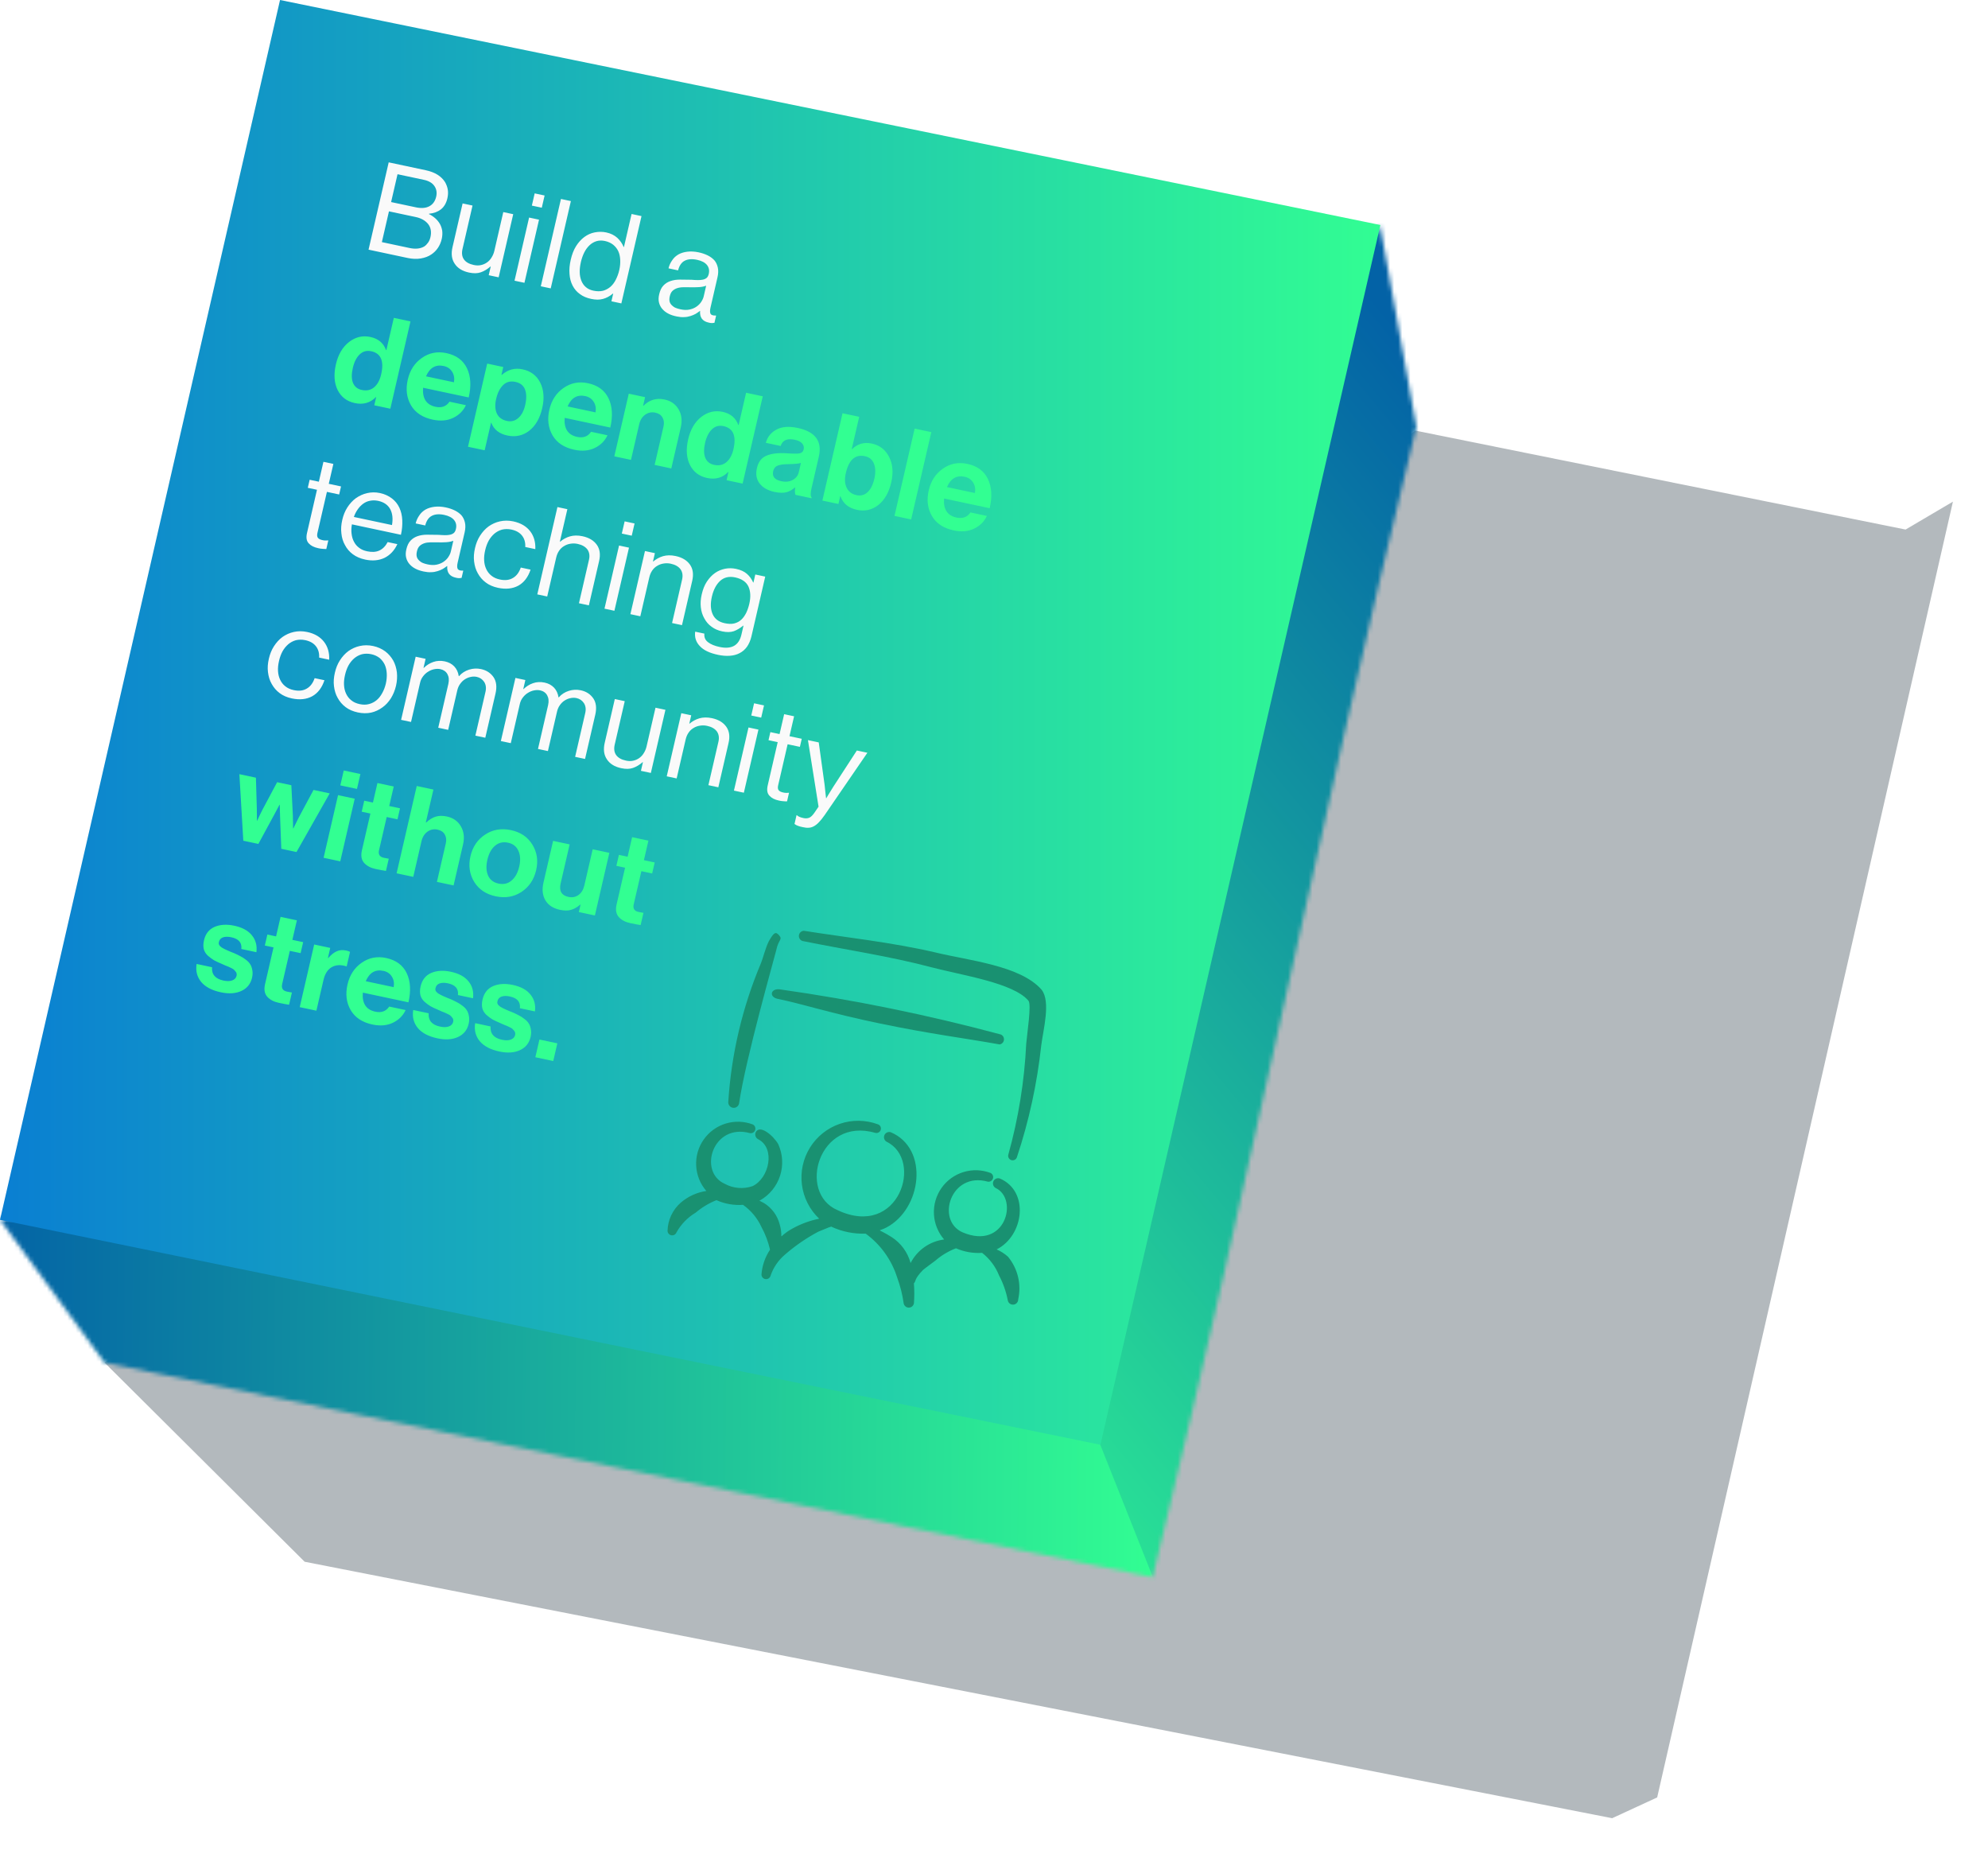<svg width="487" height="454" viewBox="0 0 487 454" fill="none" xmlns="http://www.w3.org/2000/svg">
<g filter="url(#filter0_f_2234_940)">
<path d="M74.626 382.499L25.616 333.739L346.727 105.466L466.809 129.697L478.409 122.862L405.958 440.224L394.93 445.312L74.626 382.499Z" fill="#001524" fill-opacity="0.3"/>
</g>
<mask id="mask0_2234_940" style="mask-type:alpha" maskUnits="userSpaceOnUse" x="0" y="55" width="347" height="332">
<path d="M214.558 264.716L0.012 298.743L25.623 333.746L282.373 386.301C309.532 274.307 319.809 216.518 346.969 104.524L338.049 55.097L214.558 264.716Z" fill="#D9D9D9"/>
</mask>
<g mask="url(#mask0_2234_940)">
<g filter="url(#filter1_n_2234_940)">
<path d="M24.097 342.285L286.054 401.275L320.406 255.031L16.915 197.744L-6.433 297.733L24.097 342.285Z" fill="url(#paint0_linear_2234_940)"/>
</g>
<g filter="url(#filter2_n_2234_940)">
<path d="M283.583 389.209L269.483 353.714L238.939 126.747L339.298 53.221L348.815 105.771L283.583 389.209Z" fill="url(#paint1_linear_2234_940)"/>
</g>
</g>
<g filter="url(#filter3_n_2234_940)">
<path d="M338.152 55.106L68.601 0L0 298.755L269.574 353.849L338.152 55.106Z" fill="url(#paint2_linear_2234_940)"/>
</g>
<path fill-rule="evenodd" clip-rule="evenodd" d="M249.432 318.217C249.835 316.407 249.82 314.528 249.389 312.724C248.957 310.921 248.12 309.239 246.941 307.807C246.113 307.057 245.167 306.449 244.142 306.005C250.815 302.677 252.256 291.771 244.932 288.636C244.63 288.532 244.3 288.545 244.008 288.672C243.715 288.799 243.481 289.032 243.351 289.323C243.221 289.615 243.205 289.944 243.307 290.247C243.408 290.55 243.619 290.803 243.899 290.958C249.577 293.604 246.344 306.346 235.767 301.806C229.188 298.86 232.901 286.854 242.016 289.418C242.281 289.452 242.549 289.391 242.774 289.247C242.998 289.102 243.165 288.883 243.244 288.628C243.322 288.373 243.309 288.098 243.204 287.852C243.1 287.606 242.913 287.405 242.675 287.284C240.541 286.47 238.196 286.391 236.013 287.061C233.83 287.731 231.933 289.111 230.623 290.983C229.314 292.854 228.667 295.109 228.786 297.39C228.905 299.671 229.782 301.846 231.278 303.572C229.544 303.792 227.889 304.433 226.458 305.438C225.028 306.443 223.864 307.782 223.068 309.338C222.361 306.726 220.713 304.468 218.441 302.998C214.687 300.595 214.955 301.839 217.178 300.618C225.814 296.053 227.663 281.317 218.21 277.304C217.91 277.211 217.587 277.23 217.301 277.359C217.015 277.488 216.786 277.718 216.659 278.005C216.531 278.292 216.513 278.615 216.609 278.914C216.704 279.213 216.906 279.467 217.177 279.626C226.331 284.026 220.242 303.477 205.162 296.384C195.237 292.123 200.606 273.457 214.382 277.453C214.589 277.514 214.81 277.514 215.017 277.452C215.224 277.389 215.408 277.267 215.546 277.101C215.684 276.935 215.771 276.732 215.795 276.518C215.819 276.303 215.779 276.086 215.681 275.894C215.614 275.766 215.523 275.652 215.411 275.56C215.3 275.467 215.172 275.398 215.034 275.355C212.031 274.248 208.738 274.211 205.712 275.251C202.685 276.291 200.11 278.344 198.422 281.063C196.734 283.782 196.036 287.001 196.447 290.175C196.858 293.348 198.351 296.283 200.676 298.483C198.394 298.942 196.196 299.749 194.16 300.877C189.967 303.185 192.143 304.001 191.01 299.899C190.461 297.746 189.108 295.884 187.23 294.697C185.724 293.868 185.931 294.134 186.182 293.998C188.516 292.674 190.267 290.522 191.092 287.969C191.916 285.416 191.754 282.647 190.636 280.207C189.454 278.139 186.059 275.253 185.106 277.364C184.986 277.669 184.984 278.009 185.101 278.316C185.218 278.622 185.445 278.874 185.738 279.022C189.984 281.193 188.49 288.516 184.367 290.502C183.248 290.89 182.062 291.038 180.883 290.939C179.703 290.84 178.558 290.495 177.52 289.927C170.938 286.981 174.618 274.968 183.769 277.539C184.034 277.573 184.302 277.513 184.527 277.368C184.752 277.224 184.918 277.005 184.997 276.75C185.076 276.494 185.062 276.22 184.958 275.974C184.854 275.728 184.666 275.527 184.428 275.405C182.294 274.591 179.95 274.512 177.766 275.182C175.583 275.852 173.686 277.233 172.377 279.104C171.067 280.975 170.421 283.23 170.539 285.511C170.658 287.792 171.535 289.968 173.031 291.693C170.686 292.035 168.488 293.049 166.704 294.606C165.741 295.464 164.963 296.509 164.417 297.678C163.871 298.847 163.568 300.114 163.528 301.403C163.522 301.668 163.61 301.927 163.776 302.135C163.941 302.342 164.174 302.484 164.434 302.537C164.694 302.59 164.965 302.551 165.198 302.425C165.432 302.299 165.614 302.095 165.712 301.849C166.824 299.844 168.449 298.172 170.42 297.001C171.94 295.711 173.657 294.678 175.511 293.944C177.552 294.856 179.786 295.248 182.015 295.084C183.971 296.464 185.529 298.337 186.529 300.51C187.481 302.26 188.193 304.132 188.632 306.075C187.425 307.879 186.705 309.964 186.54 312.127C186.534 312.393 186.622 312.651 186.787 312.859C186.953 313.066 187.186 313.209 187.446 313.262C187.706 313.315 187.976 313.275 188.21 313.149C188.443 313.023 188.625 312.819 188.724 312.573C189.399 310.506 190.638 308.674 192.297 307.27C194.79 305.104 197.523 303.226 200.436 301.672L203.117 300.578C203.288 300.562 203.452 300.506 203.598 300.414C206.244 301.654 209.147 302.246 212.066 302.142C215.715 304.807 218.416 308.569 219.776 312.878C220.526 314.907 221.058 317.015 221.363 319.158C221.405 319.461 221.554 319.739 221.783 319.941C222.012 320.143 222.306 320.257 222.612 320.26C222.918 320.264 223.214 320.157 223.448 319.961C223.682 319.764 223.837 319.49 223.886 319.188C224.01 317.564 224.006 315.933 223.874 314.31C224.478 313.725 223.841 313.371 226.107 311.043C226.43 310.736 228.79 309.021 229.096 308.785C230.598 307.472 232.323 306.437 234.188 305.728C236.197 306.611 238.394 306.996 240.584 306.846C242.438 308.291 243.875 310.203 244.739 312.385C245.738 314.275 246.454 316.305 246.862 318.402C246.902 318.73 247.067 319.03 247.323 319.24C247.578 319.45 247.905 319.554 248.235 319.531C248.564 319.507 248.873 319.358 249.095 319.113C249.318 318.869 249.439 318.548 249.432 318.217ZM190.163 232.69C190.695 230.083 191.762 230.152 190.892 229.116C190.021 228.081 189.597 228.33 188.331 230.534C187.517 232.15 186.848 234.882 186.422 235.873C181.859 246.684 179.149 258.185 178.405 269.895C178.38 270.236 178.486 270.572 178.701 270.837C178.916 271.102 179.224 271.274 179.562 271.319C179.9 271.364 180.243 271.279 180.52 271.08C180.797 270.881 180.987 270.583 181.052 270.249C182.619 259.438 189.806 234.258 190.163 232.69Z" fill="#199171"/>
<path fill-rule="evenodd" clip-rule="evenodd" d="M245.166 253.366C227.303 248.568 209.163 244.869 190.848 242.288C188.788 242.166 188.394 244.096 190.375 244.608C196.663 245.891 203.28 248.136 215.706 250.707C228.132 253.278 236.059 254.223 244.894 255.801C245.164 255.752 245.412 255.617 245.6 255.416C245.788 255.215 245.906 254.959 245.937 254.685C245.968 254.412 245.909 254.135 245.771 253.898C245.632 253.66 245.42 253.473 245.166 253.366Z" fill="#199171"/>
<path fill-rule="evenodd" clip-rule="evenodd" d="M196.599 230.468C207.034 232.596 217.915 234.181 228.226 236.918C235.751 238.9 248.262 240.706 251.942 245.104C252.727 246.01 251.584 253.259 251.394 255.637C250.952 264.805 249.486 273.897 247.023 282.738C246.978 282.875 246.96 283.02 246.971 283.164C246.982 283.308 247.021 283.449 247.086 283.578C247.151 283.707 247.241 283.822 247.351 283.916C247.46 284.01 247.587 284.082 247.724 284.127C247.862 284.172 248.006 284.19 248.15 284.179C248.295 284.168 248.435 284.129 248.564 284.064C248.693 283.999 248.808 283.909 248.902 283.799C248.996 283.69 249.068 283.563 249.113 283.425C252.073 274.525 254.07 265.34 255.076 256.015C255.562 252.172 257.441 245.334 255.168 242.413C249.985 236.443 237.236 235.257 229.048 233.251C218.385 230.779 207.452 229.631 196.926 227.969C196.625 227.981 196.338 228.1 196.116 228.304C195.893 228.508 195.75 228.784 195.712 229.083C195.673 229.382 195.741 229.685 195.904 229.938C196.067 230.192 196.311 230.379 196.599 230.468Z" fill="#199171"/>
<path d="M95.22 39.763L104.317 41.697C106.568 42.175 108.135 43.167 109.053 44.648C109.362 45.216 109.598 45.831 109.7 46.48C109.803 47.13 109.764 47.843 109.591 48.591C109.315 49.787 108.757 50.704 107.991 51.294C107.225 51.884 106.26 52.243 105.103 52.343L105.082 52.432C105.648 52.71 106.14 53.034 106.612 53.448C107.083 53.862 107.45 54.316 107.744 54.818C108.038 55.32 108.221 55.892 108.33 56.511C108.402 57.154 108.377 57.807 108.211 58.525C108.018 59.363 107.688 60.108 107.259 60.739C106.83 61.369 106.302 61.884 105.704 62.291C104.952 62.821 104.061 63.133 103.077 63.301C102.094 63.468 101.001 63.424 99.861 63.182L90.283 61.146L95.22 39.763ZM100.3 60.734C101.771 61.047 102.964 60.924 103.911 60.372C104.28 60.137 104.573 59.823 104.85 59.442C105.127 59.062 105.32 58.632 105.444 58.094C105.748 56.778 105.533 55.666 104.844 54.829C104.155 53.992 103.15 53.434 101.859 53.159L95.284 51.762L93.545 59.298L100.3 60.734ZM101.874 50.778C103.195 51.059 104.285 50.977 105.143 50.532C106.002 50.087 106.592 49.302 106.855 48.166C107.089 47.149 106.916 46.265 106.393 45.526C105.871 44.788 105.009 44.291 103.808 44.036L97.383 42.67L95.809 49.489L101.874 50.778ZM119.722 67.404L120.212 65.28L120.152 65.267C119.402 65.924 118.634 66.388 117.809 66.683C116.985 66.979 116.036 66.997 114.895 66.754C113.274 66.41 112.117 65.693 111.393 64.598C110.64 63.496 110.479 62.145 110.852 60.53L113.324 49.823L115.756 50.34L113.298 60.987C113.063 62.004 113.177 62.875 113.653 63.541C114.129 64.207 114.938 64.661 116.049 64.897C116.649 65.025 117.24 65.056 117.806 64.926C118.334 64.818 118.824 64.609 119.274 64.296C119.724 63.984 120.098 63.593 120.402 63.093C120.7 62.623 120.951 62.08 121.096 61.452L123.291 51.942L125.723 52.459L122.154 67.921L119.722 67.404ZM129.612 53.285L132.044 53.802L128.474 69.264L126.043 68.747L129.612 53.285ZM130.979 47.364L133.411 47.881L132.721 50.871L130.289 50.355L130.979 47.364ZM137.416 48.732L139.848 49.249L134.911 70.632L132.48 70.115L137.416 48.732ZM144.813 73.207C143.732 72.978 142.813 72.594 142.062 72.027C141.304 71.489 140.708 70.798 140.273 69.952C139.839 69.107 139.582 68.174 139.516 67.093C139.421 66.006 139.526 64.868 139.816 63.612C140.106 62.355 140.525 61.221 141.12 60.281C141.715 59.341 142.389 58.605 143.148 58.045C143.908 57.485 144.752 57.1 145.676 56.919C146.599 56.739 147.548 56.721 148.509 56.926C149.59 57.155 150.495 57.599 151.226 58.256C151.926 58.907 152.441 59.675 152.786 60.502L152.846 60.514L154.717 52.41L157.149 52.926L152.212 74.31L149.78 73.793L150.215 71.909L150.155 71.896C149.375 72.546 148.584 72.974 147.743 73.203C146.866 73.456 145.894 73.437 144.813 73.207ZM145.373 71.193C146.213 71.372 146.998 71.382 147.698 71.217C148.367 71.045 148.981 70.705 149.526 70.256C150.041 69.801 150.486 69.237 150.839 68.527C151.184 67.848 151.491 67.066 151.698 66.169C151.905 65.271 151.971 64.438 151.934 63.646C151.896 62.854 151.748 62.132 151.452 61.504C151.156 60.877 150.712 60.343 150.181 59.916C149.619 59.483 148.933 59.181 148.153 59.015C147.402 58.855 146.7 58.894 146.091 59.078C145.481 59.263 144.898 59.609 144.413 60.071C143.928 60.533 143.476 61.127 143.124 61.836C142.771 62.545 142.494 63.334 142.301 64.171C142.094 65.068 141.998 65.895 142.012 66.651C142.019 67.437 142.175 68.129 142.411 68.744C142.647 69.359 143.023 69.909 143.525 70.33C143.996 70.743 144.622 71.034 145.373 71.193ZM173.641 79.021C172.08 78.689 171.382 77.757 171.501 76.151L171.471 76.144C171.161 76.392 170.792 76.627 170.423 76.863C170.024 77.092 169.608 77.254 169.133 77.404C168.657 77.554 168.128 77.661 167.56 77.666C166.985 77.701 166.401 77.639 165.741 77.499C164.99 77.339 164.313 77.133 163.724 76.819C163.105 76.499 162.627 76.115 162.23 75.654C161.832 75.194 161.575 74.668 161.429 74.073C161.283 73.477 161.308 72.823 161.481 72.076C161.688 71.178 162.011 70.463 162.509 69.941C162.971 69.443 163.561 69.067 164.245 68.835C164.928 68.604 165.681 68.482 166.563 68.481C167.445 68.48 168.387 68.492 169.389 68.517C169.943 68.572 170.444 68.585 170.945 68.597C171.416 68.603 171.834 68.566 172.199 68.487C172.564 68.408 172.882 68.256 173.118 68.055C173.353 67.854 173.526 67.514 173.623 67.095C173.823 66.228 173.675 65.506 173.185 64.9C172.695 64.294 171.879 63.87 170.768 63.634C169.508 63.365 168.478 63.46 167.723 63.865C166.938 64.263 166.408 65.06 166.108 66.22L163.767 65.722C163.932 65.004 164.241 64.348 164.663 63.748C165.056 63.141 165.57 62.685 166.191 62.316C166.805 61.975 167.518 61.751 168.361 61.647C169.204 61.544 170.139 61.586 171.16 61.803C171.97 61.975 172.7 62.224 173.379 62.557C174.028 62.883 174.567 63.28 174.994 63.747C175.415 64.245 175.688 64.836 175.843 65.528C175.998 66.22 175.969 67.029 175.762 67.926L174.063 75.283C173.911 75.941 173.891 76.439 174.032 76.783C174.173 77.126 174.603 77.312 175.335 77.279L175.425 77.298L175.017 79.063C174.823 79.084 174.629 79.106 174.435 79.127C174.211 79.142 173.941 79.085 173.641 79.021ZM166.709 75.76C167.49 75.925 168.238 75.959 168.9 75.817C169.563 75.676 170.119 75.449 170.606 75.113C171.056 74.801 171.46 74.416 171.751 73.976C172.041 73.536 172.272 73.083 172.382 72.605L172.99 69.973C172.507 70.153 171.942 70.283 171.24 70.322C170.538 70.361 169.873 70.377 169.185 70.356C168.557 70.348 167.959 70.347 167.391 70.351C166.823 70.356 166.301 70.433 165.855 70.59C165.41 70.746 165.048 70.951 164.725 71.259C164.402 71.567 164.201 72.026 164.077 72.565C163.952 73.103 163.946 73.541 164.05 73.908C164.154 74.275 164.369 74.572 164.628 74.815C164.887 75.058 165.182 75.278 165.559 75.421C165.905 75.557 166.289 75.67 166.709 75.76ZM75.856 117.501L78.107 117.979L79.233 113.105L81.664 113.622L80.539 118.496L83.541 119.134L83.086 121.108L80.083 120.47L77.763 130.519C77.639 131.057 77.669 131.471 77.891 131.738C78.113 132.005 78.483 132.178 78.993 132.286C79.233 132.337 79.474 132.388 79.728 132.379C79.981 132.371 80.169 132.379 80.332 132.351L80.422 132.37L79.939 134.464C79.625 134.46 79.311 134.456 78.974 134.415C78.63 134.405 78.3 134.335 77.939 134.258C76.919 134.041 76.156 133.66 75.629 133.077C75.073 132.488 74.952 131.647 75.207 130.54L77.651 119.953L75.4 119.475L75.856 117.501ZM89.475 137.055C88.274 136.8 87.272 136.367 86.438 135.751C85.603 135.134 84.961 134.37 84.503 133.489C84.008 132.63 83.728 131.661 83.626 130.604C83.493 129.54 83.585 128.462 83.847 127.325C84.103 126.219 84.495 125.204 85.083 124.294C85.671 123.383 86.351 122.618 87.184 122.011C88.011 121.434 88.929 121.001 89.927 120.774C90.924 120.547 91.97 120.518 93.081 120.754C94.222 120.997 95.187 121.453 95.991 122.063C96.795 122.673 97.408 123.431 97.829 124.336C98.249 125.241 98.493 126.234 98.544 127.375C98.596 128.515 98.507 129.72 98.217 130.976L86.208 128.423C86.058 129.207 86.036 129.987 86.124 130.696C86.206 131.435 86.398 132.103 86.708 132.671C87.011 133.269 87.431 133.766 87.969 134.163C88.501 134.589 89.164 134.856 89.944 135.022C91.085 135.264 92.071 135.223 92.916 134.838C93.761 134.452 94.421 133.777 94.969 132.764L97.341 133.268C96.594 134.866 95.517 135.986 94.169 136.641C92.791 137.289 91.216 137.425 89.475 137.055ZM92.639 122.668C91.918 122.515 91.223 122.524 90.628 122.649C90.002 122.767 89.439 123.023 88.945 123.389C88.451 123.755 87.997 124.223 87.618 124.77C87.24 125.317 86.908 125.937 86.689 126.612L96.026 128.596C96.295 127.022 96.151 125.736 95.578 124.673C94.997 123.64 94.02 122.962 92.639 122.668ZM111.7 141.497C110.138 141.165 109.44 140.232 109.559 138.626L109.529 138.62C109.22 138.868 108.851 139.103 108.481 139.338C108.082 139.567 107.667 139.73 107.191 139.88C106.716 140.03 106.187 140.137 105.619 140.142C105.044 140.176 104.46 140.115 103.799 139.975C103.049 139.815 102.372 139.608 101.783 139.295C101.164 138.975 100.686 138.591 100.288 138.13C99.891 137.669 99.634 137.144 99.488 136.548C99.342 135.952 99.367 135.299 99.54 134.551C99.747 133.654 100.069 132.938 100.568 132.417C101.029 131.919 101.62 131.542 102.303 131.311C102.987 131.08 103.739 130.957 104.621 130.957C105.503 130.956 106.445 130.968 107.448 130.993C108.002 131.048 108.503 131.06 109.004 131.073C109.475 131.079 109.893 131.042 110.258 130.963C110.622 130.883 110.941 130.731 111.176 130.53C111.412 130.329 111.585 129.99 111.681 129.571C111.882 128.704 111.733 127.982 111.243 127.376C110.753 126.77 109.938 126.345 108.827 126.109C107.566 125.841 106.536 125.936 105.782 126.34C104.997 126.738 104.466 127.535 104.167 128.695L101.825 128.198C101.991 127.48 102.3 126.824 102.722 126.223C103.114 125.616 103.629 125.161 104.25 124.791C104.863 124.451 105.577 124.226 106.42 124.123C107.262 124.02 108.197 124.062 109.218 124.279C110.029 124.451 110.759 124.7 111.438 125.033C112.087 125.359 112.625 125.756 113.053 126.223C113.473 126.72 113.746 127.312 113.901 128.004C114.057 128.695 114.027 129.505 113.82 130.402L112.122 137.759C111.97 138.417 111.949 138.915 112.09 139.258C112.232 139.602 112.661 139.788 113.393 139.755L113.483 139.774L113.076 141.538C112.882 141.56 112.688 141.582 112.494 141.603C112.27 141.618 112 141.561 111.7 141.497ZM104.768 138.235C105.548 138.401 106.296 138.435 106.959 138.293C107.622 138.152 108.178 137.925 108.665 137.589C109.115 137.277 109.519 136.892 109.809 136.452C110.1 136.012 110.33 135.559 110.441 135.08L111.049 132.448C110.566 132.628 110 132.759 109.299 132.798C108.597 132.837 107.932 132.853 107.244 132.832C106.615 132.824 106.017 132.822 105.449 132.827C104.881 132.832 104.36 132.909 103.914 133.065C103.469 133.222 103.106 133.427 102.783 133.735C102.46 134.043 102.26 134.502 102.135 135.04C102.011 135.579 102.004 136.016 102.109 136.384C102.213 136.751 102.428 137.048 102.687 137.291C102.945 137.534 103.241 137.754 103.618 137.897C103.964 138.033 104.347 138.146 104.768 138.235ZM121.988 143.966C120.817 143.717 119.815 143.285 119.011 142.674C118.177 142.058 117.534 141.294 117.046 140.406C116.552 139.548 116.271 138.578 116.139 137.515C116.007 136.451 116.098 135.373 116.361 134.236C116.616 133.13 117.008 132.115 117.596 131.205C118.184 130.294 118.865 129.529 119.698 128.922C120.524 128.344 121.443 127.912 122.47 127.691C123.467 127.464 124.573 127.448 125.744 127.697C127.576 128.086 128.959 128.914 129.879 130.113C130.799 131.313 131.216 132.782 131.136 134.491L128.674 133.967C128.736 132.882 128.479 131.949 127.897 131.198C127.314 130.447 126.452 129.95 125.282 129.701C124.441 129.522 123.679 129.548 122.979 129.713C122.273 129.908 121.659 130.249 121.114 130.698C120.563 131.176 120.081 131.764 119.705 132.437C119.322 133.14 119.046 133.929 118.852 134.766C118.652 135.633 118.556 136.46 118.6 137.222C118.638 138.015 118.816 138.743 119.112 139.37C119.408 139.998 119.815 140.555 120.376 140.988C120.931 141.451 121.617 141.754 122.458 141.933C123.719 142.201 124.785 142.082 125.665 141.547C126.537 141.043 127.178 140.175 127.575 139.004L129.976 139.515C129.361 141.361 128.369 142.656 126.994 143.43C125.588 144.198 123.91 144.375 121.988 143.966ZM137.15 132.663L137.21 132.676C137.917 132.073 138.745 131.621 139.622 131.369C140.5 131.116 141.546 131.087 142.687 131.33C144.308 131.674 145.465 132.391 146.202 133.426C146.94 134.461 147.137 135.79 146.764 137.405L144.258 148.261L141.826 147.744L144.284 137.097C144.519 136.08 144.368 135.232 143.892 134.566C143.386 133.894 142.577 133.44 141.496 133.21C140.866 133.076 140.268 133.075 139.709 133.175C139.121 133.27 138.601 133.473 138.158 133.756C137.685 134.031 137.281 134.416 136.947 134.91C136.612 135.404 136.391 135.953 136.246 136.581L134.05 146.091L131.619 145.574L136.555 124.191L138.987 124.708L137.15 132.663ZM151.65 133.611L154.082 134.128L150.512 149.59L148.08 149.073L151.65 133.611ZM153.017 127.69L155.449 128.207L154.758 131.197L152.327 130.681L153.017 127.69ZM159.959 137.511L160.019 137.524C160.725 136.921 161.554 136.47 162.431 136.217C163.308 135.964 164.354 135.935 165.495 136.178C167.116 136.522 168.274 137.239 169.011 138.274C169.749 139.309 169.946 140.638 169.573 142.253L167.067 153.109L164.635 152.592L167.093 141.945C167.328 140.928 167.177 140.081 166.701 139.415C166.195 138.742 165.386 138.288 164.305 138.058C163.675 137.924 163.077 137.923 162.518 138.024C161.929 138.118 161.41 138.321 160.967 138.604C160.494 138.88 160.09 139.264 159.755 139.758C159.421 140.252 159.2 140.801 159.055 141.429L156.859 150.939L154.427 150.422L157.997 134.96L160.429 135.477L159.959 137.511ZM175.886 160.38C173.845 159.946 172.366 159.255 171.435 158.241C170.497 157.258 170.108 156.077 170.299 154.706L172.55 155.184C172.47 156.077 172.752 156.764 173.45 157.289C174.118 157.808 175.067 158.198 176.268 158.453C177.709 158.759 178.859 158.69 179.791 158.198C180.694 157.699 181.312 156.795 181.63 155.42L182.134 153.237L182.074 153.224C181.301 153.844 180.532 154.308 179.775 154.586C178.988 154.858 178.039 154.876 176.928 154.64C175.907 154.423 175.048 154.052 174.297 153.485C173.539 152.947 172.973 152.262 172.531 151.447C172.083 150.661 171.789 149.751 171.68 148.724C171.563 147.727 171.648 146.678 171.91 145.542C172.187 144.346 172.578 143.331 173.159 142.45C173.741 141.57 174.407 140.864 175.16 140.334C175.912 139.804 176.743 139.478 177.637 139.292C178.493 139.129 179.405 139.134 180.306 139.326C181.447 139.568 182.329 139.976 182.983 140.554C183.637 141.132 184.136 141.834 184.511 142.667L184.571 142.68L185.027 140.706L187.458 141.223L184.082 155.847C183.847 156.864 183.46 157.723 182.987 158.407C182.484 159.084 181.889 159.616 181.178 159.967C180.46 160.348 179.657 160.554 178.761 160.614C177.865 160.675 176.907 160.597 175.886 160.38ZM177.517 152.632C178.418 152.823 179.196 152.863 179.866 152.692C180.535 152.52 181.105 152.234 181.59 151.772C182.068 151.34 182.446 150.793 182.792 150.114C183.101 149.458 183.363 148.729 183.557 147.892C183.943 146.217 183.864 144.788 183.341 143.642C182.811 142.525 181.728 141.762 180.077 141.411C178.605 141.098 177.37 141.4 176.415 142.264C175.453 143.157 174.782 144.427 174.395 146.101C174.002 147.806 174.051 149.228 174.567 150.405C175.083 151.581 176.076 152.326 177.517 152.632ZM71.492 171.054C70.321 170.805 69.318 170.372 68.514 169.762C67.68 169.145 67.038 168.381 66.55 167.493C66.055 166.635 65.775 165.666 65.643 164.602C65.51 163.539 65.602 162.46 65.864 161.324C66.12 160.217 66.511 159.202 67.1 158.292C67.688 157.382 68.368 156.617 69.201 156.009C70.028 155.432 70.946 155 71.974 154.779C72.971 154.552 74.077 154.536 75.248 154.785C77.079 155.174 78.463 156.001 79.383 157.201C80.303 158.4 80.719 159.869 80.64 161.578L78.178 161.055C78.24 159.97 77.983 159.037 77.4 158.285C76.818 157.534 75.956 157.037 74.785 156.788C73.945 156.61 73.183 156.636 72.483 156.801C71.777 156.996 71.163 157.336 70.618 157.785C70.067 158.264 69.585 158.852 69.209 159.525C68.826 160.228 68.549 161.016 68.356 161.853C68.156 162.721 68.059 163.547 68.104 164.31C68.141 165.102 68.32 165.83 68.616 166.458C68.912 167.086 69.319 167.643 69.88 168.076C70.435 168.539 71.121 168.841 71.961 169.02C73.222 169.288 74.289 169.17 75.168 168.635C76.041 168.13 76.682 167.263 77.078 166.092L79.48 166.602C78.865 168.448 77.873 169.743 76.497 170.518C75.092 171.286 73.413 171.462 71.492 171.054ZM87.66 174.49C86.49 174.242 85.487 173.809 84.683 173.199C83.849 172.582 83.207 171.818 82.719 170.93C82.224 170.072 81.944 169.103 81.811 168.039C81.679 166.976 81.77 165.897 82.033 164.761C82.288 163.654 82.68 162.639 83.268 161.729C83.856 160.819 84.537 160.053 85.37 159.446C86.196 158.869 87.115 158.437 88.142 158.216C89.14 157.988 90.246 157.972 91.416 158.221C92.557 158.464 93.553 158.926 94.387 159.543C95.191 160.153 95.833 160.917 96.328 161.775C96.816 162.663 97.096 163.633 97.229 164.696C97.331 165.753 97.269 166.838 97.014 167.945C96.752 169.081 96.33 170.09 95.772 171.006C95.184 171.917 94.503 172.682 93.677 173.259C92.844 173.867 91.925 174.299 90.928 174.526C89.9 174.747 88.801 174.733 87.66 174.49ZM88.13 172.457C88.941 172.629 89.696 172.633 90.402 172.438C91.072 172.266 91.716 171.933 92.26 171.484C92.805 171.035 93.257 170.441 93.64 169.738C94.015 169.064 94.322 168.283 94.522 167.415C94.716 166.578 94.782 165.745 94.744 164.953C94.7 164.19 94.552 163.468 94.262 162.811C93.966 162.183 93.529 161.62 93.005 161.163C92.444 160.73 91.764 160.397 90.954 160.225C90.113 160.046 89.351 160.073 88.652 160.238C87.945 160.433 87.331 160.773 86.787 161.222C86.235 161.701 85.753 162.288 85.377 162.962C84.995 163.664 84.718 164.453 84.525 165.29C84.325 166.157 84.228 166.984 84.273 167.747C84.31 168.539 84.489 169.267 84.784 169.895C85.081 170.522 85.487 171.079 86.049 171.512C86.603 171.975 87.289 172.278 88.13 172.457ZM101.828 160.842L104.26 161.359L103.749 163.572L103.809 163.585C104.462 162.939 105.237 162.445 106.128 162.133C107.019 161.82 107.975 161.772 108.966 161.983C109.927 162.187 110.682 162.599 111.292 163.23C111.872 163.856 112.231 164.622 112.384 165.596L112.444 165.609C113.131 164.814 113.974 164.302 114.925 164.003C115.876 163.703 116.862 163.661 117.823 163.866C119.204 164.159 120.211 164.844 120.918 165.873C121.596 166.895 121.763 168.217 121.39 169.832L118.884 180.688L116.452 180.171L118.931 169.435C119.152 168.478 119.024 167.666 118.608 167.013C118.162 166.353 117.563 165.944 116.783 165.778C116.272 165.669 115.764 165.687 115.266 165.801C114.737 165.908 114.278 166.124 113.835 166.406C113.391 166.689 113.018 167.08 112.69 167.543C112.363 168.007 112.148 168.526 112.01 169.124L109.787 178.754L107.355 178.237L109.834 167.501C110.055 166.544 109.957 165.739 109.601 165.099C109.245 164.458 108.647 164.049 107.866 163.883C107.386 163.781 106.878 163.798 106.349 163.905C105.82 164.013 105.331 164.222 104.888 164.505C104.415 164.78 104.011 165.165 103.653 165.623C103.296 166.08 103.051 166.593 102.913 167.191L100.69 176.821L98.258 176.304L101.828 160.842ZM126.265 166.036L128.696 166.553L128.185 168.766L128.245 168.779C128.898 168.134 129.674 167.64 130.565 167.327C131.456 167.014 132.412 166.967 133.403 167.177C134.363 167.381 135.119 167.793 135.729 168.425C136.309 169.05 136.667 169.816 136.82 170.79L136.88 170.803C137.568 170.008 138.41 169.497 139.361 169.197C140.313 168.897 141.298 168.855 142.259 169.06C143.64 169.353 144.647 170.038 145.355 171.067C146.032 172.089 146.199 173.411 145.827 175.026L143.32 185.882L140.888 185.365L143.367 174.629C143.588 173.672 143.46 172.86 143.044 172.207C142.598 171.548 142 171.138 141.219 170.972C140.709 170.864 140.201 170.881 139.702 170.995C139.174 171.102 138.714 171.318 138.271 171.6C137.828 171.883 137.454 172.274 137.127 172.738C136.799 173.201 136.585 173.721 136.447 174.319L134.223 183.948L131.792 183.432L134.27 172.695C134.491 171.738 134.394 170.933 134.038 170.293C133.682 169.652 133.083 169.243 132.303 169.077C131.822 168.975 131.314 168.992 130.786 169.099C130.257 169.207 129.768 169.416 129.324 169.699C128.851 169.975 128.448 170.359 128.09 170.817C127.732 171.274 127.488 171.787 127.35 172.385L125.127 182.015L122.695 181.498L126.265 166.036ZM157.009 188.792L157.499 186.668L157.439 186.656C156.689 187.312 155.92 187.776 155.096 188.071C154.272 188.367 153.323 188.385 152.182 188.142C150.561 187.798 149.404 187.081 148.68 185.986C147.927 184.885 147.766 183.533 148.139 181.918L150.611 171.211L153.043 171.728L150.585 182.375C150.35 183.392 150.464 184.263 150.94 184.929C151.416 185.595 152.225 186.049 153.336 186.285C153.936 186.413 154.527 186.444 155.093 186.314C155.621 186.206 156.111 185.997 156.561 185.685C157.011 185.372 157.385 184.981 157.689 184.481C157.987 184.011 158.238 183.468 158.383 182.84L160.578 173.33L163.01 173.847L159.441 189.309L157.009 188.792ZM168.861 177.224L168.921 177.237C169.628 176.634 170.456 176.183 171.333 175.93C172.211 175.677 173.257 175.648 174.397 175.891C176.019 176.235 177.176 176.952 177.913 177.987C178.651 179.023 178.848 180.351 178.475 181.966L175.969 192.822L173.537 192.305L175.995 181.658C176.23 180.641 176.079 179.794 175.603 179.128C175.097 178.455 174.288 178.001 173.207 177.771C172.577 177.637 171.979 177.636 171.42 177.737C170.831 177.831 170.312 178.034 169.869 178.317C169.396 178.593 168.992 178.977 168.658 179.471C168.323 179.965 168.102 180.514 167.957 181.142L165.761 190.652L163.329 190.135L166.899 174.674L169.331 175.19L168.861 177.224ZM183.361 178.173L185.793 178.69L182.223 194.151L179.791 193.634L183.361 178.173ZM184.728 172.251L187.16 172.768L186.469 175.759L184.038 175.242L184.728 172.251ZM188.717 179.311L190.969 179.79L192.094 174.915L194.526 175.432L193.401 180.307L196.403 180.945L195.947 182.919L192.945 182.28L190.625 192.329C190.501 192.867 190.531 193.282 190.753 193.548C190.975 193.815 191.344 193.988 191.855 194.096C192.095 194.147 192.335 194.198 192.589 194.19C192.843 194.181 193.03 194.189 193.194 194.161L193.284 194.181L192.801 196.274C192.487 196.27 192.173 196.266 191.836 196.226C191.492 196.215 191.161 196.145 190.801 196.069C189.78 195.852 189.018 195.47 188.491 194.887C187.934 194.298 187.813 193.457 188.069 192.35L190.513 181.764L188.261 181.285L188.717 179.311ZM196.746 202.603C196.265 202.501 195.875 202.418 195.558 202.288C195.235 202.188 194.926 202.028 194.63 201.808L195.127 199.655L195.247 199.68C195.37 199.832 195.566 199.936 195.822 200.054C196.079 200.171 196.402 200.271 196.822 200.36C197.333 200.469 197.811 200.445 198.226 200.282C198.642 200.12 199.089 199.681 199.569 198.968L200.522 197.57L197.923 181.268L200.565 181.829L202.005 192.238C202.042 192.622 202.086 192.977 202.123 193.361C202.16 193.746 202.181 194.064 202.233 194.388C202.27 194.773 202.307 195.157 202.358 195.482L202.418 195.495C202.577 195.215 202.78 194.881 202.983 194.548C203.142 194.268 203.331 193.994 203.534 193.661C203.737 193.328 203.933 193.024 204.136 192.691L209.902 183.814L212.484 184.363L201.989 199.67C201.473 200.408 200.991 200.995 200.58 201.41C200.162 201.855 199.742 202.173 199.313 202.396C198.884 202.618 198.482 202.721 198.071 202.728C197.653 202.764 197.226 202.705 196.746 202.603Z" fill="#FAFAFA"/>
<path d="M86.93 98.725C84.989 98.312 83.586 97.251 82.721 95.54C81.861 93.809 81.716 91.708 82.287 89.236C82.839 86.843 83.898 85.029 85.464 83.793C87.055 82.542 88.811 82.12 90.733 82.528C92.654 82.937 93.93 84.003 94.561 85.727L94.651 85.746L96.474 77.85L100.557 78.718L95.62 100.101L91.687 99.266L92.15 97.262L92.09 97.249C90.712 98.671 88.992 99.163 86.93 98.725ZM88.618 95.507C89.819 95.762 90.824 95.547 91.633 94.862C92.462 94.18 93.043 93.122 93.374 91.686C94.129 88.417 93.316 86.529 90.934 86.022C89.833 85.788 88.891 86.048 88.108 86.802C87.325 87.556 86.766 88.661 86.43 90.116C86.085 91.612 86.098 92.827 86.469 93.764C86.861 94.705 87.577 95.286 88.618 95.507ZM106.007 102.78C103.525 102.252 101.748 101.08 100.677 99.263C99.611 97.425 99.351 95.32 99.899 92.948C100.428 90.655 101.581 88.892 103.356 87.659C105.136 86.406 107.137 86.015 109.359 86.487C111.78 87.002 113.459 88.237 114.393 90.193C115.327 92.148 115.47 94.532 114.821 97.343L103.653 94.969C103.532 96.219 103.724 97.254 104.228 98.072C104.736 98.87 105.561 99.391 106.702 99.633C108.203 99.952 109.339 99.535 110.109 98.381L114.132 99.236C113.5 100.608 112.463 101.642 111.022 102.34C109.58 103.037 107.908 103.184 106.007 102.78ZM108.694 89.641C106.712 89.219 105.268 90.063 104.362 92.171L111.207 93.626C111.372 92.636 111.224 91.778 110.761 91.053C110.304 90.307 109.614 89.836 108.694 89.641ZM114.646 109.416L119.348 89.05L123.281 89.886L122.839 91.8L122.929 91.819C124.429 90.507 126.119 90.05 128.001 90.45C130.022 90.88 131.471 91.972 132.347 93.727C133.222 95.482 133.382 97.565 132.825 99.978C132.254 102.45 131.188 104.294 129.626 105.51C128.069 106.706 126.29 107.091 124.289 106.666C122.287 106.24 120.974 105.198 120.349 103.538L120.289 103.525L118.729 110.284L114.646 109.416ZM124.198 103.101C125.239 103.322 126.154 103.088 126.943 102.398C127.752 101.713 128.323 100.652 128.654 99.217C129.008 97.682 128.997 96.414 128.619 95.413C128.241 94.412 127.452 93.784 126.251 93.529C125.03 93.27 124.023 93.537 123.231 94.331C122.443 95.104 121.879 96.229 121.539 97.704C121.212 99.12 121.272 100.314 121.719 101.288C122.171 102.242 122.997 102.846 124.198 103.101ZM140.69 110.152C138.208 109.624 136.431 108.452 135.36 106.635C134.293 104.797 134.034 102.692 134.582 100.32C135.111 98.027 136.263 96.264 138.039 95.031C139.819 93.778 141.82 93.387 144.041 93.86C146.463 94.374 148.141 95.609 149.076 97.565C150.01 99.521 150.153 101.904 149.504 104.715L138.335 102.341C138.215 103.592 138.406 104.626 138.91 105.444C139.419 106.242 140.244 106.763 141.385 107.005C142.886 107.324 144.021 106.907 144.792 105.753L148.815 106.608C148.183 107.98 147.146 109.014 145.704 109.712C144.263 110.409 142.591 110.556 140.69 110.152ZM143.377 97.013C141.395 96.591 139.951 97.435 139.044 99.543L145.89 100.998C146.055 100.008 145.907 99.15 145.444 98.425C144.986 97.679 144.297 97.208 143.377 97.013ZM158.024 97.271L157.54 99.364L157.63 99.383C159.078 97.934 160.792 97.42 162.774 97.841C164.355 98.177 165.512 98.988 166.244 100.273C166.981 101.538 167.153 103.018 166.762 104.713L164.449 114.731L160.366 113.864L162.541 104.443C162.734 103.606 162.651 102.877 162.29 102.256C161.949 101.64 161.359 101.243 160.518 101.064C159.617 100.872 158.791 101.042 158.038 101.572C157.306 102.107 156.82 102.892 156.581 103.929L154.572 112.632L150.489 111.764L154.031 96.422L158.024 97.271ZM173.227 117.068C171.286 116.655 169.882 115.594 169.018 113.883C168.157 112.152 168.012 110.051 168.583 107.578C169.136 105.186 170.195 103.372 171.761 102.136C173.352 100.884 175.108 100.463 177.029 100.871C178.951 101.28 180.227 102.346 180.858 104.07L180.948 104.089L182.771 96.193L186.854 97.061L181.917 118.444L177.984 117.608L178.447 115.605L178.387 115.592C177.008 117.014 175.289 117.506 173.227 117.068ZM174.915 113.85C176.116 114.105 177.121 113.89 177.93 113.205C178.759 112.523 179.339 111.465 179.671 110.029C180.426 106.76 179.612 104.872 177.23 104.365C176.13 104.131 175.188 104.391 174.405 105.145C173.622 105.899 173.062 107.004 172.726 108.459C172.381 109.954 172.394 111.17 172.766 112.107C173.158 113.048 173.874 113.629 174.915 113.85ZM194.869 121.197C194.728 120.896 194.7 120.293 194.782 119.391L194.722 119.378C194.13 119.942 193.452 120.331 192.689 120.546C191.925 120.76 190.933 120.737 189.712 120.478C188.091 120.133 186.884 119.448 186.092 118.422C185.3 117.396 185.077 116.136 185.422 114.64C185.781 113.085 186.584 112.063 187.83 111.575C189.082 111.068 190.72 110.882 192.746 111.02C194.233 111.127 195.26 111.136 195.826 111.047C196.397 110.939 196.745 110.615 196.869 110.077C196.998 109.519 196.879 109.033 196.513 108.621C196.15 108.188 195.549 107.883 194.708 107.704C192.847 107.308 191.691 107.815 191.239 109.225L187.606 108.453C188.002 107.011 188.871 105.93 190.213 105.211C191.555 104.492 193.287 104.358 195.408 104.809C199.731 105.728 201.458 108.072 200.588 111.84L198.786 119.646C198.519 120.802 198.536 121.548 198.836 121.884L198.802 122.033L194.869 121.197ZM191.359 117.847C192.48 118.085 193.427 117.984 194.201 117.542C194.995 117.104 195.484 116.486 195.668 115.689L196.2 113.386C195.7 113.551 194.68 113.648 193.141 113.677C191.92 113.689 191.03 113.814 190.472 114.051C189.918 114.268 189.562 114.715 189.406 115.393C189.107 116.689 189.758 117.507 191.359 117.847ZM209.94 124.872C207.859 124.429 206.509 123.316 205.892 121.533L205.832 121.52L205.39 123.434L201.458 122.598L206.394 101.215L210.477 102.083L208.654 109.978L208.745 109.997C210.075 108.69 211.681 108.237 213.562 108.637C215.504 109.049 216.92 110.145 217.811 111.924C218.707 113.683 218.879 115.759 218.326 118.152C217.756 120.624 216.699 122.47 215.158 123.69C213.621 124.89 211.882 125.284 209.94 124.872ZM209.827 121.271C210.868 121.492 211.763 121.253 212.512 120.555C213.281 119.861 213.838 118.766 214.183 117.271C214.524 115.796 214.493 114.565 214.09 113.581C213.712 112.58 212.973 111.963 211.872 111.729C209.511 111.227 207.952 112.61 207.197 115.88C206.87 117.296 206.941 118.492 207.408 119.47C207.88 120.428 208.686 121.028 209.827 121.271ZM219.123 126.353L224.06 104.97L228.143 105.838L223.206 127.221L219.123 126.353ZM233.626 129.906C231.144 129.379 229.368 128.206 228.297 126.389C227.23 124.552 226.971 122.447 227.518 120.074C228.048 117.781 229.2 116.018 230.976 114.785C232.756 113.532 234.757 113.142 236.978 113.614C239.4 114.129 241.078 115.364 242.012 117.319C242.947 119.275 243.089 121.658 242.44 124.47L231.272 122.096C231.151 123.346 231.343 124.38 231.847 125.198C232.356 125.997 233.18 126.517 234.321 126.76C235.822 127.079 236.958 126.661 237.728 125.507L241.751 126.362C241.12 127.734 240.083 128.769 238.641 129.466C237.199 130.164 235.528 130.31 233.626 129.906ZM236.313 116.767C234.332 116.346 232.888 117.189 231.981 119.297L238.826 120.752C238.992 119.762 238.843 118.905 238.381 118.179C237.923 117.433 237.234 116.963 236.313 116.767ZM59.602 205.908L58.641 189.609L62.694 190.47L62.912 197.984L62.94 201.002L63 201.014C63.473 199.965 63.917 199.044 64.33 198.254L67.888 191.574L71.371 192.315L71.746 199.83L71.797 202.884L71.857 202.897C72.345 201.871 72.796 200.963 73.21 200.173L76.805 193.47L80.768 194.312L72.632 208.678L68.909 207.886L68.608 199.916L68.532 197.108L68.472 197.095C67.991 197.997 67.546 198.833 67.137 199.603L63.295 206.693L59.602 205.908ZM79.271 210.089L82.813 194.747L86.896 195.615L83.354 210.957L79.271 210.089ZM83.365 192.354L84.207 188.706L88.29 189.574L87.448 193.222L83.365 192.354ZM88.605 198.802L89.226 196.11L91.358 196.563L92.463 191.778L96.456 192.627L95.351 197.412L97.993 197.973L97.371 200.665L94.73 200.103L92.852 208.238C92.617 209.255 93.01 209.872 94.031 210.089L95.238 210.314L94.548 213.305C93.918 213.213 93.063 213.052 91.982 212.822C90.801 212.571 89.875 212.081 89.203 211.353C88.536 210.605 88.355 209.572 88.658 208.257L90.737 199.255L88.605 198.802ZM106.174 193.375L104.316 201.42L104.406 201.439C105.18 200.725 105.951 200.251 106.719 200.016C107.512 199.767 108.418 199.75 109.439 199.967C111.02 200.303 112.177 201.114 112.909 202.399C113.646 203.664 113.819 205.144 113.427 206.839L111.114 216.857L107.031 215.989L109.206 206.569C109.399 205.732 109.316 205.003 108.955 204.382C108.614 203.766 108.024 203.368 107.183 203.19C106.283 202.998 105.456 203.168 104.704 203.698C103.971 204.233 103.485 205.018 103.246 206.055L101.237 214.758L97.154 213.89L102.091 192.507L106.174 193.375ZM127.749 218.448C125.894 219.664 123.785 220.021 121.423 219.519C119.062 219.017 117.307 217.839 116.161 215.985C115.019 214.111 114.714 212.017 115.248 209.704C115.782 207.392 116.977 205.627 118.833 204.411C120.693 203.175 122.804 202.808 125.166 203.31C127.527 203.812 129.279 205 130.421 206.874C131.568 208.729 131.874 210.812 131.34 213.125C130.806 215.438 129.609 217.212 127.749 218.448ZM122.141 216.409C123.362 216.668 124.417 216.422 125.304 215.669C126.216 214.901 126.848 213.759 127.197 212.244C127.547 210.729 127.478 209.438 126.989 208.372C126.52 207.31 125.675 206.65 124.454 206.39C123.213 206.127 122.147 206.381 121.255 207.153C120.367 207.906 119.746 209.05 119.392 210.585C119.042 212.1 119.101 213.389 119.57 214.451C120.043 215.492 120.9 216.145 122.141 216.409ZM145.731 224.215L141.799 223.379L142.213 221.585L142.123 221.566C141.387 222.204 140.638 222.631 139.875 222.845C139.131 223.064 138.239 223.062 137.199 222.841C135.517 222.484 134.321 221.706 133.611 220.51C132.9 219.313 132.741 217.867 133.132 216.172L135.493 205.944L139.546 206.806L137.344 216.346C136.916 218.2 137.552 219.308 139.253 219.67C140.194 219.87 141.018 219.71 141.726 219.191C142.434 218.672 142.907 217.895 143.147 216.858L145.19 208.006L149.273 208.873L145.731 224.215ZM150.993 212.063L151.614 209.371L153.746 209.824L154.851 205.039L158.844 205.888L157.739 210.673L160.381 211.234L159.759 213.926L157.117 213.364L155.239 221.499C155.005 222.516 155.398 223.133 156.418 223.35L157.626 223.575L156.936 226.566C156.306 226.474 155.451 226.313 154.37 226.083C153.189 225.832 152.263 225.342 151.591 224.614C150.924 223.865 150.742 222.833 151.046 221.517L153.124 212.516L150.993 212.063ZM54.118 243.034C51.916 242.566 50.306 241.721 49.285 240.501C48.27 239.26 47.896 237.79 48.162 236.089L51.945 236.893C51.814 238.643 52.739 239.729 54.721 240.15C55.621 240.341 56.349 240.329 56.903 240.112C57.477 239.899 57.826 239.524 57.95 238.985C57.996 238.786 57.998 238.598 57.954 238.422C57.931 238.249 57.843 238.084 57.691 237.926C57.563 237.753 57.438 237.611 57.316 237.502C57.215 237.396 57.013 237.27 56.711 237.122C56.409 236.974 56.173 236.861 56.002 236.783C55.851 236.709 55.572 236.598 55.166 236.448C54.784 236.284 54.518 236.164 54.367 236.09C53.563 235.752 52.909 235.446 52.406 235.171C51.927 234.881 51.434 234.515 50.927 234.073C50.425 233.611 50.088 233.068 49.917 232.446C49.77 231.809 49.789 231.091 49.973 230.293C50.341 228.698 51.202 227.606 52.556 227.015C53.931 226.429 55.538 226.331 57.38 226.722C59.361 227.144 60.807 227.932 61.716 229.087C62.649 230.227 63.014 231.601 62.811 233.21L59.118 232.426C59.303 230.896 58.485 229.938 56.664 229.551C55.843 229.376 55.158 229.388 54.609 229.585C54.079 229.786 53.753 230.156 53.628 230.694C53.587 230.873 53.578 231.049 53.601 231.221C53.649 231.378 53.739 231.533 53.871 231.687C54.029 231.825 54.178 231.951 54.32 232.064C54.466 232.158 54.68 232.277 54.962 232.421C55.248 232.544 55.495 232.659 55.701 232.766C55.912 232.853 56.199 232.976 56.56 233.137C56.927 233.277 57.215 233.391 57.426 233.478C58.035 233.753 58.525 233.994 58.898 234.198C59.295 234.387 59.734 234.669 60.215 235.043C60.7 235.397 61.056 235.766 61.282 236.148C61.533 236.516 61.707 236.992 61.803 237.577C61.923 238.146 61.903 238.78 61.742 239.478C61.392 240.993 60.513 242.072 59.105 242.713C57.722 243.34 56.059 243.446 54.118 243.034ZM64.875 231.579L65.497 228.887L67.628 229.34L68.733 224.555L72.726 225.404L71.621 230.189L74.263 230.75L73.642 233.442L71 232.88L69.122 241.015C68.887 242.032 69.28 242.649 70.301 242.866L71.509 243.091L70.818 246.082C70.189 245.99 69.333 245.829 68.253 245.599C67.072 245.348 66.145 244.858 65.474 244.13C64.807 243.382 64.625 242.349 64.929 241.034L67.007 232.032L64.875 231.579ZM80.899 232.161L80.333 234.613L80.423 234.632C81.111 233.837 81.793 233.292 82.47 232.997C83.152 232.682 83.933 232.617 84.814 232.805C85.234 232.894 85.545 233.002 85.747 233.128L84.925 236.687L84.835 236.668C83.486 236.235 82.306 236.298 81.295 236.857C80.284 237.416 79.597 238.483 79.234 240.058L77.507 247.535L73.424 246.667L76.966 231.325L80.899 232.161ZM91.242 250.925C88.76 250.397 86.984 249.225 85.913 247.408C84.846 245.57 84.587 243.465 85.134 241.093C85.664 238.8 86.816 237.037 88.591 235.804C90.372 234.551 92.373 234.16 94.594 234.633C97.016 235.147 98.694 236.383 99.628 238.338C100.563 240.294 100.705 242.677 100.056 245.488L88.888 243.114C88.767 244.365 88.959 245.399 89.463 246.217C89.972 247.015 90.796 247.536 91.937 247.778C93.438 248.097 94.574 247.68 95.344 246.526L99.367 247.381C98.736 248.753 97.699 249.787 96.257 250.485C94.815 251.182 93.144 251.329 91.242 250.925ZM93.929 237.786C91.948 237.364 90.504 238.208 89.597 240.316L96.442 241.771C96.608 240.781 96.459 239.923 95.997 239.198C95.539 238.452 94.85 237.981 93.929 237.786ZM107.182 254.313C104.981 253.845 103.37 253.001 102.35 251.78C101.335 250.539 100.96 249.069 101.227 247.368L105.01 248.172C104.879 249.922 105.804 251.008 107.785 251.429C108.686 251.621 109.413 251.608 109.967 251.391C110.541 251.178 110.89 250.803 111.015 250.265C111.061 250.065 111.062 249.877 111.019 249.701C110.996 249.529 110.908 249.363 110.755 249.206C110.627 249.032 110.503 248.89 110.381 248.781C110.279 248.676 110.077 248.549 109.776 248.401C109.474 248.253 109.237 248.14 109.067 248.062C108.916 247.988 108.637 247.877 108.23 247.728C107.848 247.563 107.582 247.443 107.431 247.37C106.627 247.031 105.974 246.725 105.47 246.451C104.991 246.161 104.498 245.794 103.991 245.352C103.489 244.89 103.153 244.348 102.981 243.725C102.834 243.088 102.853 242.37 103.037 241.573C103.406 239.978 104.267 238.885 105.621 238.294C106.995 237.708 108.603 237.61 110.444 238.002C112.426 238.423 113.871 239.211 114.78 240.366C115.714 241.506 116.079 242.881 115.875 244.49L112.183 243.705C112.368 242.175 111.55 241.217 109.728 240.83C108.908 240.656 108.223 240.667 107.673 240.864C107.144 241.065 106.817 241.435 106.693 241.973C106.651 242.153 106.642 242.328 106.666 242.501C106.713 242.657 106.804 242.812 106.936 242.966C107.093 243.104 107.243 243.23 107.384 243.344C107.531 243.438 107.745 243.556 108.026 243.7C108.313 243.823 108.559 243.939 108.766 244.045C108.977 244.132 109.263 244.255 109.625 244.416C109.991 244.557 110.28 244.67 110.491 244.757C111.099 245.033 111.59 245.273 111.962 245.478C112.36 245.667 112.799 245.948 113.279 246.322C113.764 246.676 114.12 247.045 114.347 247.428C114.598 247.795 114.772 248.271 114.867 248.856C114.988 249.425 114.968 250.059 114.807 250.757C114.457 252.272 113.578 253.351 112.17 253.993C110.786 254.619 109.124 254.726 107.182 254.313ZM122.354 257.538C120.153 257.07 118.542 256.226 117.522 255.005C116.506 253.764 116.132 252.294 116.399 250.593L120.181 251.397C120.05 253.147 120.976 254.233 122.957 254.654C123.858 254.846 124.585 254.833 125.139 254.616C125.713 254.403 126.062 254.028 126.187 253.49C126.233 253.29 126.234 253.102 126.191 252.926C126.168 252.753 126.08 252.588 125.927 252.43C125.799 252.257 125.674 252.115 125.553 252.006C125.451 251.9 125.249 251.774 124.947 251.626C124.646 251.478 124.409 251.365 124.238 251.287C124.087 251.213 123.809 251.102 123.402 250.952C123.02 250.788 122.754 250.668 122.603 250.594C121.799 250.256 121.146 249.95 120.642 249.676C120.163 249.386 119.67 249.019 119.163 248.577C118.661 248.115 118.324 247.572 118.153 246.95C118.006 246.313 118.025 245.595 118.209 244.797C118.577 243.202 119.439 242.11 120.793 241.519C122.167 240.933 123.775 240.835 125.616 241.227C127.598 241.648 129.043 242.436 129.952 243.591C130.886 244.731 131.251 246.105 131.047 247.715L127.355 246.93C127.54 245.4 126.722 244.442 124.9 244.055C124.08 243.88 123.395 243.892 122.845 244.089C122.316 244.29 121.989 244.66 121.865 245.198C121.823 245.377 121.814 245.553 121.837 245.726C121.885 245.882 121.975 246.037 122.108 246.191C122.265 246.329 122.414 246.455 122.556 246.569C122.702 246.662 122.916 246.781 123.198 246.925C123.485 247.048 123.731 247.163 123.937 247.27C124.148 247.357 124.435 247.48 124.797 247.641C125.163 247.782 125.452 247.895 125.663 247.982C126.271 248.258 126.762 248.498 127.134 248.702C127.532 248.892 127.97 249.173 128.451 249.547C128.936 249.901 129.292 250.27 129.519 250.653C129.77 251.02 129.943 251.496 130.039 252.081C130.16 252.65 130.139 253.284 129.978 253.982C129.629 255.497 128.75 256.576 127.342 257.218C125.958 257.844 124.296 257.951 122.354 257.538ZM131.145 258.936L132.146 254.599L136.529 255.531L135.528 259.867L131.145 258.936Z" fill="#32FF92"/>
<defs>
<filter id="filter0_f_2234_940" x="17.616" y="97.466" width="468.792" height="355.846" filterUnits="userSpaceOnUse" color-interpolation-filters="sRGB">
<feFlood flood-opacity="0" result="BackgroundImageFix"/>
<feBlend mode="normal" in="SourceGraphic" in2="BackgroundImageFix" result="shape"/>
<feGaussianBlur stdDeviation="4" result="effect1_foregroundBlur_2234_940"/>
</filter>
<filter id="filter1_n_2234_940" x="-6.433" y="197.744" width="326.839" height="203.531" filterUnits="userSpaceOnUse" color-interpolation-filters="sRGB">
<feFlood flood-opacity="0" result="BackgroundImageFix"/>
<feBlend mode="normal" in="SourceGraphic" in2="BackgroundImageFix" result="shape"/>
<feTurbulence type="fractalNoise" baseFrequency="1 1" stitchTiles="stitch" numOctaves="3" result="noise" seed="1706" />
<feColorMatrix in="noise" type="luminanceToAlpha" result="alphaNoise" />
<feComponentTransfer in="alphaNoise" result="coloredNoise1">
<feFuncA type="discrete" tableValues="1 1 1 1 1 1 1 1 1 1 1 1 1 1 1 1 1 1 1 1 1 1 1 1 1 1 1 1 1 1 1 1 1 1 1 1 1 1 1 1 1 1 1 1 1 1 1 1 1 1 1 0 0 0 0 0 0 0 0 0 0 0 0 0 0 0 0 0 0 0 0 0 0 0 0 0 0 0 0 0 0 0 0 0 0 0 0 0 0 0 0 0 0 0 0 0 0 0 0 0 "/>
</feComponentTransfer>
<feComposite operator="in" in2="shape" in="coloredNoise1" result="noise1Clipped" />
<feFlood flood-color="rgba(0, 0, 0, 0.05)" result="color1Flood" />
<feComposite operator="in" in2="noise1Clipped" in="color1Flood" result="color1" />
<feMerge result="effect1_noise_2234_940">
<feMergeNode in="shape" />
<feMergeNode in="color1" />
</feMerge>
</filter>
<filter id="filter2_n_2234_940" x="238.939" y="53.221" width="109.876" height="335.988" filterUnits="userSpaceOnUse" color-interpolation-filters="sRGB">
<feFlood flood-opacity="0" result="BackgroundImageFix"/>
<feBlend mode="normal" in="SourceGraphic" in2="BackgroundImageFix" result="shape"/>
<feTurbulence type="fractalNoise" baseFrequency="1 1" stitchTiles="stitch" numOctaves="3" result="noise" seed="1706" />
<feColorMatrix in="noise" type="luminanceToAlpha" result="alphaNoise" />
<feComponentTransfer in="alphaNoise" result="coloredNoise1">
<feFuncA type="discrete" tableValues="1 1 1 1 1 1 1 1 1 1 1 1 1 1 1 1 1 1 1 1 1 1 1 1 1 1 1 1 1 1 1 1 1 1 1 1 1 1 1 1 1 1 1 1 1 1 1 1 1 1 1 0 0 0 0 0 0 0 0 0 0 0 0 0 0 0 0 0 0 0 0 0 0 0 0 0 0 0 0 0 0 0 0 0 0 0 0 0 0 0 0 0 0 0 0 0 0 0 0 0 "/>
</feComponentTransfer>
<feComposite operator="in" in2="shape" in="coloredNoise1" result="noise1Clipped" />
<feFlood flood-color="rgba(0, 0, 0, 0.05)" result="color1Flood" />
<feComposite operator="in" in2="noise1Clipped" in="color1Flood" result="color1" />
<feMerge result="effect1_noise_2234_940">
<feMergeNode in="shape" />
<feMergeNode in="color1" />
</feMerge>
</filter>
<filter id="filter3_n_2234_940" x="0" y="0" width="338.152" height="353.849" filterUnits="userSpaceOnUse" color-interpolation-filters="sRGB">
<feFlood flood-opacity="0" result="BackgroundImageFix"/>
<feBlend mode="normal" in="SourceGraphic" in2="BackgroundImageFix" result="shape"/>
<feTurbulence type="fractalNoise" baseFrequency="1 1" stitchTiles="stitch" numOctaves="3" result="noise" seed="1706" />
<feColorMatrix in="noise" type="luminanceToAlpha" result="alphaNoise" />
<feComponentTransfer in="alphaNoise" result="coloredNoise1">
<feFuncA type="discrete" tableValues="1 1 1 1 1 1 1 1 1 1 1 1 1 1 1 1 1 1 1 1 1 1 1 1 1 1 1 1 1 1 1 1 1 1 1 1 1 1 1 1 1 1 1 1 1 1 1 1 1 1 1 0 0 0 0 0 0 0 0 0 0 0 0 0 0 0 0 0 0 0 0 0 0 0 0 0 0 0 0 0 0 0 0 0 0 0 0 0 0 0 0 0 0 0 0 0 0 0 0 0 "/>
</feComponentTransfer>
<feComposite operator="in" in2="shape" in="coloredNoise1" result="noise1Clipped" />
<feFlood flood-color="rgba(0, 0, 0, 0.05)" result="color1Flood" />
<feComposite operator="in" in2="noise1Clipped" in="color1Flood" result="color1" />
<feMerge result="effect1_noise_2234_940">
<feMergeNode in="shape" />
<feMergeNode in="color1" />
</feMerge>
</filter>
<linearGradient id="paint0_linear_2234_940" x1="-3.31" y1="292.179" x2="286.043" y2="294.562" gradientUnits="userSpaceOnUse">
<stop stop-color="#0362A6"/>
<stop offset="1" stop-color="#32FF92"/>
</linearGradient>
<linearGradient id="paint1_linear_2234_940" x1="144.998" y1="315.481" x2="377.556" y2="122.477" gradientUnits="userSpaceOnUse">
<stop stop-color="#32FF92"/>
<stop offset="1" stop-color="#0362A6"/>
</linearGradient>
<linearGradient id="paint2_linear_2234_940" x1="0.421" y1="190.687" x2="343.281" y2="190.687" gradientUnits="userSpaceOnUse">
<stop stop-color="#0A7FD2"/>
<stop offset="1" stop-color="#32FF92"/>
</linearGradient>
</defs>
</svg>

